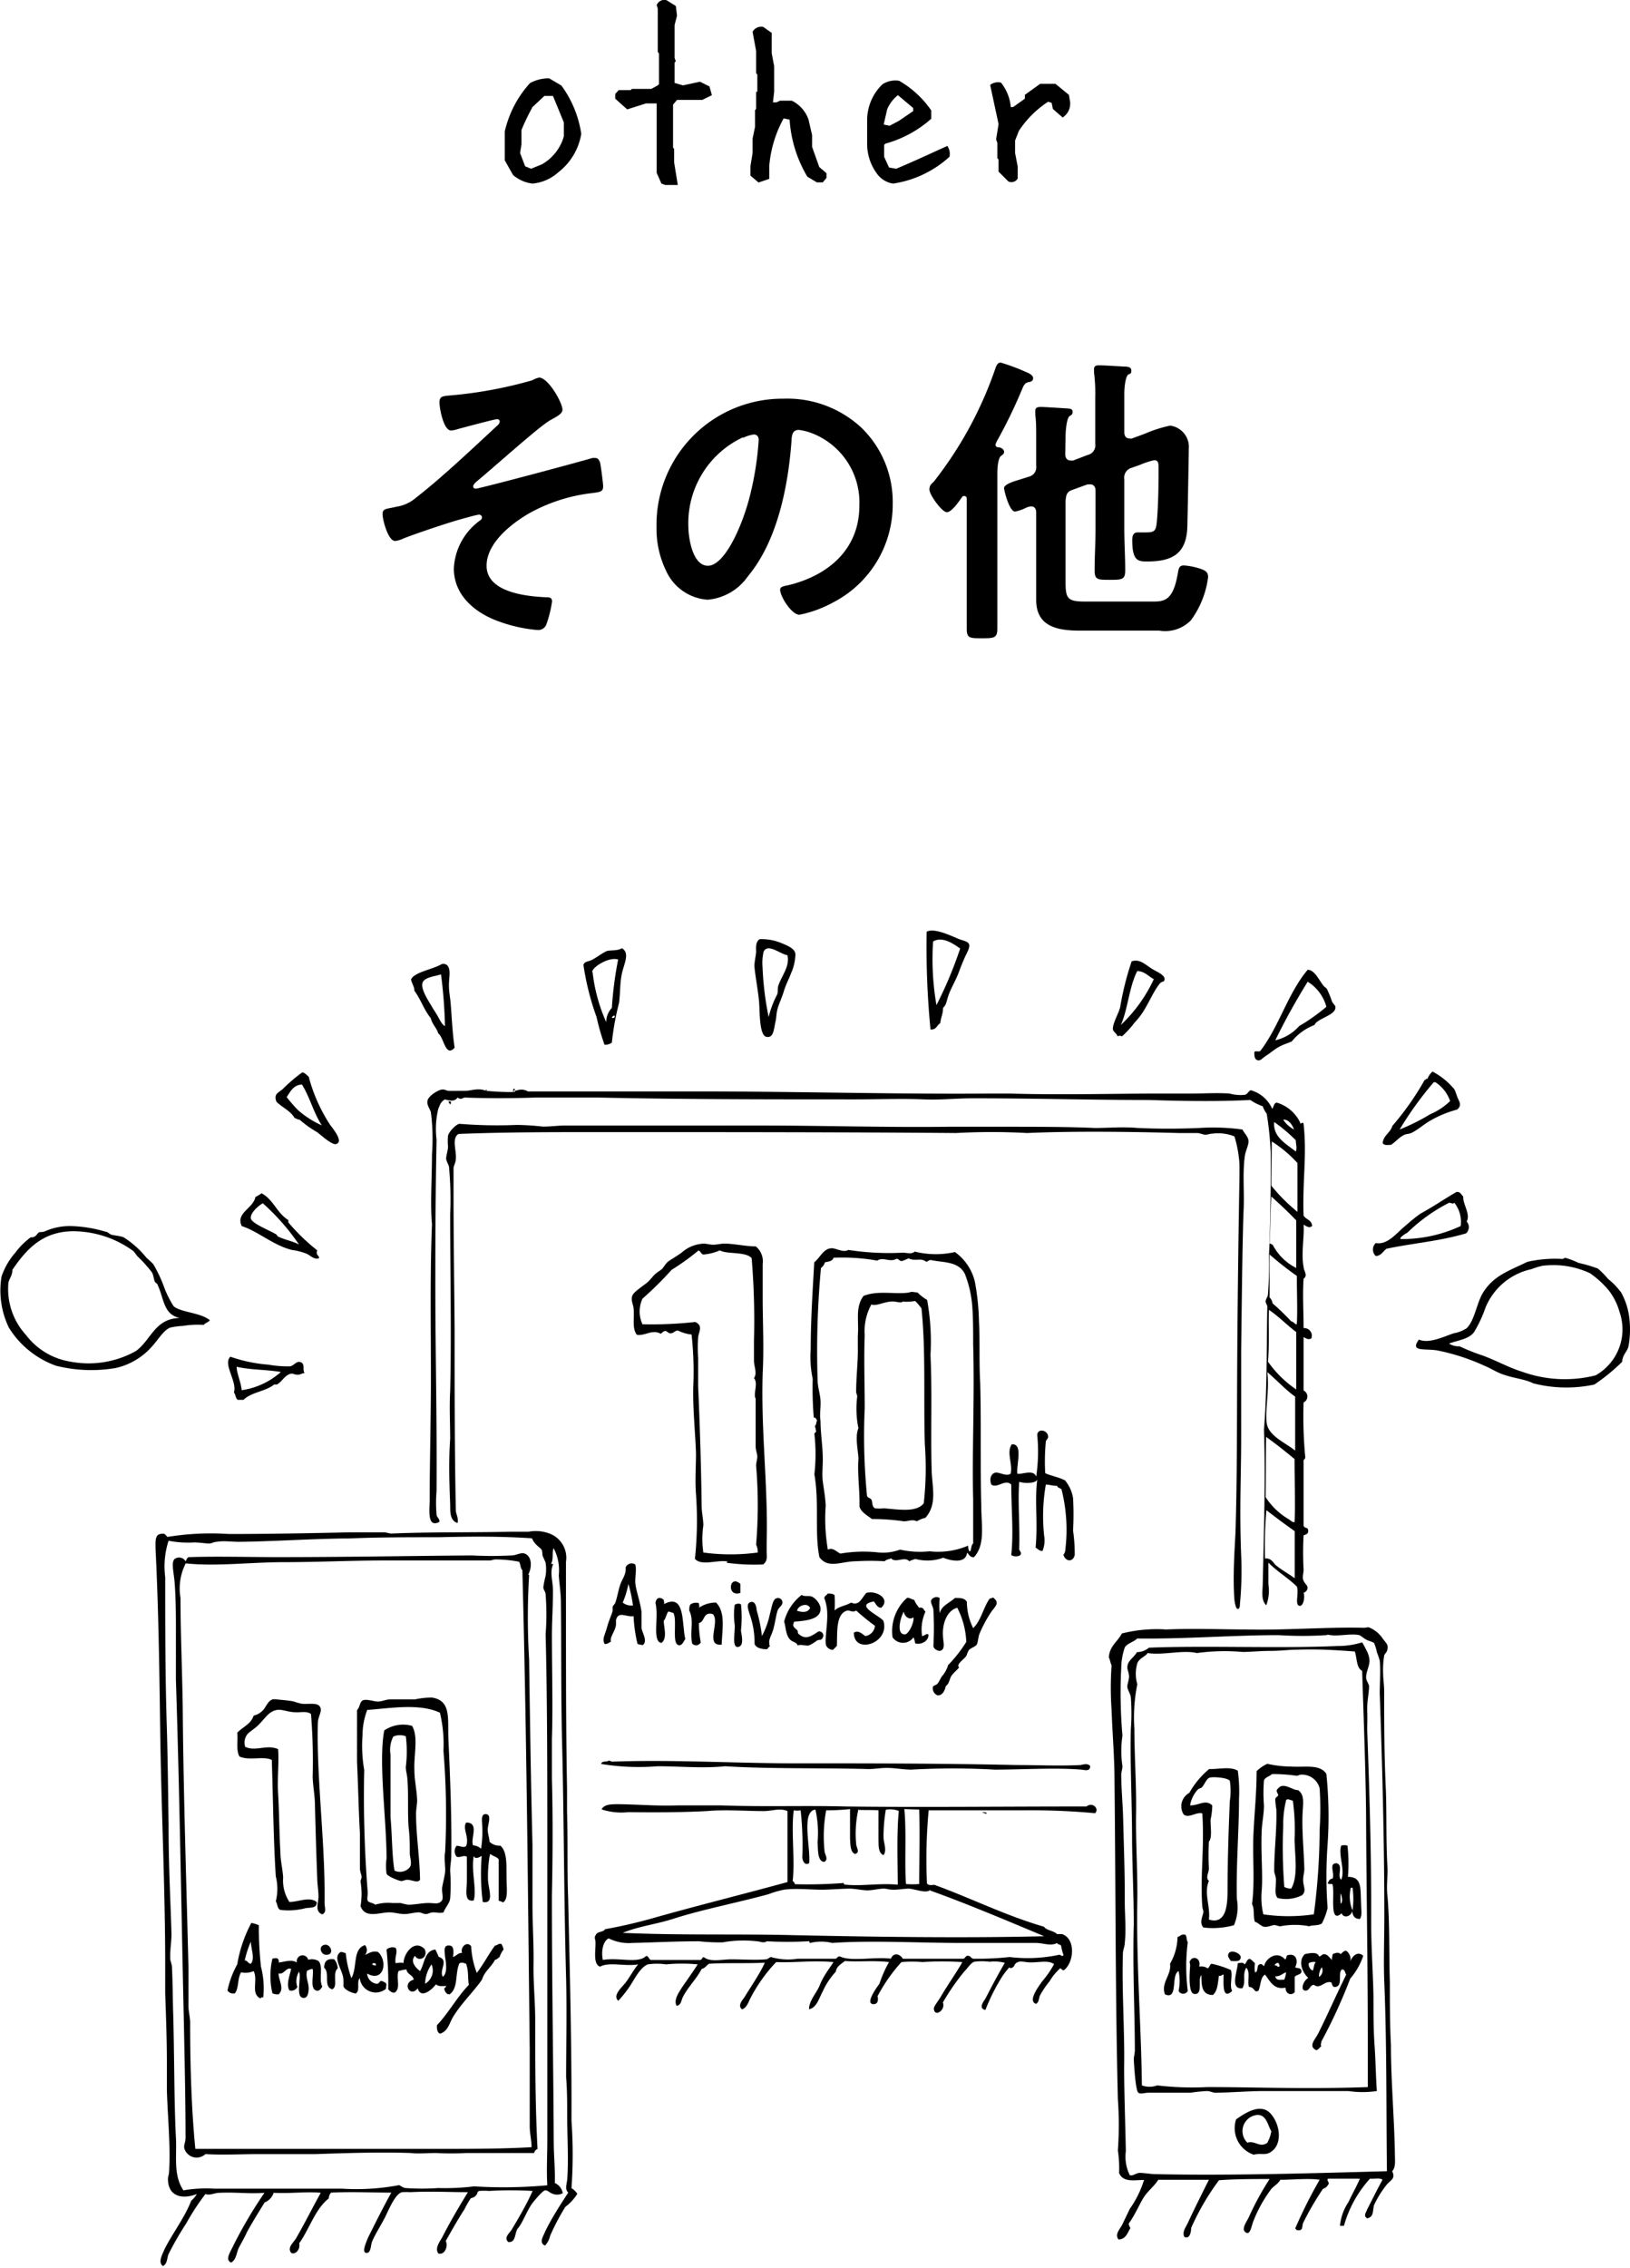 <svg xmlns="http://www.w3.org/2000/svg" viewBox="0 0 106.56 148.26"><defs><style>.cls-1{fill-rule:evenodd;}</style></defs><g id="レイヤー_2" data-name="レイヤー 2"><g id="text_object"><path d="M36.77,26.78c0,.28-.4.46-.82.7-.74.42-3.86,3.24-4.8,4-.08.08-.22.2-.22.32a.16.16,0,0,0,.18.14c.24,0,6.9-1.78,7.6-2a1,1,0,0,1,.24,0c.16,0,.24.18.28.3s.2,1.36.2,1.54c0,.38-.2.38-.8.46a11,11,0,0,0-4.12,1.36c-1.14.68-2.7,1.92-2.7,3.38,0,1.74,2.6,2,3.88,2.06.2,0,.4,0,.4.28a7.78,7.78,0,0,1-.36,1.46.57.57,0,0,1-.6.4,9.83,9.83,0,0,1-2.68-.62C31,40,29.67,38.88,29.67,37.16A4.1,4.1,0,0,1,31.41,34a.24.24,0,0,0,.1-.18.19.19,0,0,0-.2-.18c-.14,0-1.18.3-1.4.36-.82.24-2.74.88-3.54,1.2a1.68,1.68,0,0,1-.54.16c-.46,0-.82-1.38-.82-1.76s.26-.32.92-.48a2.53,2.53,0,0,0,1.28-.6c1.68-1.3,3.74-3.26,5.32-4.72a.37.37,0,0,0,.14-.24.16.16,0,0,0-.18-.16c-.16,0-2.24.56-2.54.64a1.9,1.9,0,0,1-.46.1c-.5,0-.76-1.46-.76-1.84s.2-.4.56-.44a28.19,28.19,0,0,0,5.5-1,1.46,1.46,0,0,1,.46-.18C35.85,24.7,36.77,26.32,36.77,26.78Z"/><path d="M56.36,28a6.76,6.76,0,0,1,2,4.92,7.19,7.19,0,0,1-3.9,6.46,7.78,7.78,0,0,1-2.18.8C51.78,40.22,51,39,51,38.54c0-.2.3-.24.5-.28,2.62-.62,4.68-2.34,4.68-5.2a4.85,4.85,0,0,0-3.2-4.78,3.49,3.49,0,0,0-.76-.18c-.46,0-.46.44-.48.78-.22,2.92-.92,6.48-2.84,8.78a3.58,3.58,0,0,1-2.64,1.54,3.22,3.22,0,0,1-2.72-1.9,6.27,6.27,0,0,1-.62-2.84,8.24,8.24,0,0,1,8.3-8.4A7.11,7.11,0,0,1,56.36,28Zm-7.78.58A6.19,6.19,0,0,0,45,34.38c0,.74.26,2.6,1.28,2.6s2.12-2.28,2.68-4.32a20.34,20.34,0,0,0,.64-3.9c0-.2-.1-.36-.32-.36A2.25,2.25,0,0,0,48.58,28.62Z"/><path d="M65.64,29.54c0,.14-.1.18-.22.28s-.22.52-.22,1.14v7.56c0,.86,0,1.7,0,2.56,0,.62-.2.64-1,.64s-1,0-1-.62c0-.86,0-1.72,0-2.58V32.6a.16.16,0,0,0-.16-.18.18.18,0,0,0-.14.06c-.18.26-.68,1-1,1S60.76,32.34,60.76,32s.2-.4.32-.56a25.16,25.16,0,0,0,4-7.38c.06-.16.14-.36.34-.36a12.68,12.68,0,0,1,1.66.62c.16.06.46.2.46.4s-.18.24-.3.26-.26.08-.38.36a32.87,32.87,0,0,1-1.68,3.48,1.22,1.22,0,0,0-.1.24c0,.12.08.18.2.18S65.64,29.34,65.64,29.54Zm4,.16c0,.2.1.4.34.4a.62.62,0,0,0,.18,0l.94-.36a.64.64,0,0,0,.5-.72V26a11,11,0,0,0-.08-1.66v-.2c0-.24.16-.26.34-.26.36,0,1.24.06,1.62.08.16,0,.48,0,.48.26s-.1.18-.22.28-.24.62-.24,1.26v2.5c0,.22.1.4.34.4a.39.39,0,0,0,.16,0l.82-.3a8.59,8.59,0,0,1,1.68-.54,1.41,1.41,0,0,1,1.22,1.3c0,.2-.08,4.76-.1,5.34-.06,1.74-1,2.24-2.6,2.24-.6,0-1,0-1-1.4,0-.26.06-.5.36-.5s.38,0,.56,0c.54,0,.62-.12.68-.62.1-1.06.12-2.34.12-3.4v-.2c0-.26,0-.5-.28-.5a4.9,4.9,0,0,0-.92.3l-.56.2a.66.66,0,0,0-.48.74v3.24c0,.9.06,1.82.06,2.72,0,.6-.2.62-1,.62s-1,0-1-.62c0-.9.06-1.82.06-2.72V32.06c0-.2-.1-.4-.34-.4l-.18,0-.94.34c-.42.14-.46.32-.5.74V38c0,1.1.1,1.32,1.26,1.32h4.46c.74,0,1.3-.08,1.6-1.74.08-.38.06-.62.42-.62a4.46,4.46,0,0,1,1.14.24c.28.1.44.22.44.52a6.08,6.08,0,0,1-1.12,2.82,2.35,2.35,0,0,1-2.08.68h-5.2c-1.44,0-2.84-.26-2.84-2,0-.58,0-1.16,0-1.72v-4c0-.2-.08-.4-.32-.4a.84.84,0,0,0-.32.08,3,3,0,0,1-.74.26c-.38,0-.72-1.38-.72-1.54s.3-.34.92-.52l.7-.22a.64.64,0,0,0,.48-.72V28.54c0-.52,0-1-.06-1.44,0-.08,0-.18,0-.24,0-.24.18-.26.38-.26s1.44.08,1.72.1.34.06.34.24-.1.18-.22.28-.24.68-.24,1.4Z"/><path d="M34.81,12a2.4,2.4,0,0,1-1.27-.56L33,10.48V8.59a7,7,0,0,1,1.65-3.16,2.57,2.57,0,0,1,1.25-.31l.8.47A7.11,7.11,0,0,1,38,8.75a4,4,0,0,1-1.5,2.51A2.9,2.9,0,0,1,34.81,12Zm.62-1.26a3.07,3.07,0,0,0,1.35-1.58l.08-.24V8l-.71-1.73h-.56L34.81,7a14.89,14.89,0,0,0-.72,1.5v.94L34,10l.33.87.39.16Z"/><path d="M43.48,12.09,43.24,12l-.31-.7V6.76h-.7L41,7.15l-.78-.7V6.14l.23-.25h.78l.08-.08h1.27L43,5.58l.08-.08v-2L43,3.39V.56L42.93.33A.56.56,0,0,1,43.55,0l.63.39.08.63-.16.62V3.78l.08.23-.08.08V5.42l.55.16,1.11-.24.62.31.16.57-.63.31H44.26L44,6.84V8.09L44,8.33,44,8.4v.78L44,9.65l.07.08v.88l.24,1.48Z"/><path d="M49.59,11.93l-.53-.45v-.62L49.2,10V9.06l.16-.77V7.2l.07-.08V6L49.51,6V4.87l-.08-.08V3.33L49.2,2.08a.64.64,0,0,1,.7-.32l.55.39V3.48l.16.85V6l-.08.69h.23L51,6.58h.76a2.16,2.16,0,0,1,1.1,1.25l.23,1v.77l.47,1.32.47.4v.31l-.24.29H53.4l-.62-.37a8.32,8.32,0,0,1-1.16-3.73l-.39-.08a7.75,7.75,0,0,0-.94,3.11v.84Z"/><path d="M58.39,12a1.59,1.59,0,0,1-1.09-.69,3.25,3.25,0,0,1-.61-1.95V7.76a3.26,3.26,0,0,1,1-2.25,1.55,1.55,0,0,1,1.09-.23,6.45,6.45,0,0,1,2.1,1.94v.54a7.46,7.46,0,0,1-3,1.63l-.08.08v.78l.32.7.47.08c1.13-.47,2.25-1,3.34-1.49a.89.89,0,0,1,.14.71A7,7,0,0,1,58.39,12Zm.39-4.11.92-.63V7.06l-1-.84a2.36,2.36,0,0,0-.7.92l-.23,1,.39.08Z"/><path d="M65.92,11.86l-.64-.64v-.8l-.08-.08v-1l-.08-.23.16-1-.55-2.56a.85.85,0,0,1,.71-.15A3,3,0,0,1,66.08,7h.15L67,6.45,67,6.2l1-.72H69l.88.72.08.48a1.08,1.08,0,0,1-.49,1l-.64-.56-.08-.4-.23-.07a6.64,6.64,0,0,0-1.91,1.9l-.25.64V10l.17.88v.79A.47.47,0,0,1,65.92,11.86Z"/><path class="cls-1" d="M61.65,65.88c0,.41-.13.56-.18,1-.22.12-.25.45-.64.41a56.08,56.08,0,0,1-.25-6.39c.5-.27,1.59.27,2.11.48.28.11.62.15.67.37s-.18.58-.3.86-.24.56-.33.81c-.22.63-.55,1.15-.71,1.6S61.89,65.65,61.65,65.88ZM61,61.54a17.64,17.64,0,0,0,.22,4.16A26.73,26.73,0,0,0,62.77,62C62.33,61.69,61.61,61.18,61,61.54Z"/><path class="cls-1" d="M49.66,61.39a3.37,3.37,0,0,1,1.34.22c.41.17,1,.38,1,.78a3.27,3.27,0,0,1-.3,1.26c-.12.34-.33.71-.45,1.12s-.29.75-.4,1.11-.08.58-.15.89c-.12.52-.12,1.1-.6,1s-.42-1.68-.48-2.34c-.08-.81-.28-1.84-.3-2.3,0-.28.11-.74.11-.93S49.37,61.56,49.66,61.39Zm.26.82a3.24,3.24,0,0,0-.07,1,20.16,20.16,0,0,0,.4,3.27A6.19,6.19,0,0,1,50.81,65c.07-.22,0-.46.11-.67.22-.61.72-1.18.56-1.89C51,62.36,50.19,61.63,49.92,62.21Z"/><path class="cls-1" d="M40,68.15a.76.76,0,0,1-.48.14A15.07,15.07,0,0,1,39,66.48a17.48,17.48,0,0,1-.86-3.42c.11-.23.27-.19.52-.3s.78-.51,1-.59.7,0,1-.19c.53.32.14,1,0,1.64s-.1,1.19-.19,1.93A17.76,17.76,0,0,0,40,68.15Zm-1.26-4.61a11,11,0,0,0,.89,3.27,1.37,1.37,0,0,1,.37-.93,24.18,24.18,0,0,1,.41-3.16C39.81,62.52,38.71,63.22,38.71,63.54Zm1.26,3c.1,0,.19,0,.19-.11S40,66.43,40,66.55Z"/><path class="cls-1" d="M73.35,67.74a.32.32,0,0,0-.3,0c0-.15-.28-.29-.3-.48,0-.39.37-1,.48-1.42a19,19,0,0,1,.75-3c.57-.2.93.27,1.44.55.3.17.72.36.71.6s-.15.12-.3.29c-.49.59-.83,1.57-1.37,2.23-.14.18-.28.31-.41.49A6.25,6.25,0,0,1,73.35,67.74Zm1-4.27c-.53,1-.63,2.58-1.08,3.53a9.73,9.73,0,0,0,2.16-3C75.05,63.81,74.85,63.48,74.31,63.47Z"/><path class="cls-1" d="M29.24,63.1c.27.3.09.85.11,1.37,0,.36.08.72.11,1.11.08.94.11,1.89.26,2.9-.6.68-.7-.68-1.07-.93-.11-.38-.39-.58-.49-1-.43-.52-.66-1.24-1.07-1.79,0-.28-.17-.47-.22-.74.23-.49,1.42-.65,2-1A.38.38,0,0,1,29.24,63.1Zm-.41.59c-.44.14-1.13.19-1.22.59s.4,1.14.63,1.53c.14.24.29.45.41.67s.26.51.44.59A30.91,30.91,0,0,0,28.83,63.69Z"/><path class="cls-1" d="M85.93,67a3.53,3.53,0,0,0-1.48,1.07c-.22.11-.55.19-.86.37s-.49.35-.81.56-.35.34-.56.3S82,69,82,68.81s.32,0,.41-.14c1.21-1.58,1.8-3.78,3.08-5.28.44,0,.73.65,1,1,.07.11.2.17.26.26a6.68,6.68,0,0,1,.33.82c.07.13.22.27.22.33C87.38,66.37,86.11,66.55,85.93,67Zm-.44-2.83A42.75,42.75,0,0,0,83.37,68a3,3,0,0,0,1.56-.93,12.66,12.66,0,0,0,1.78-1.26A2.76,2.76,0,0,0,85.49,64.17Z"/><path class="cls-1" d="M95.25,72.53a7,7,0,0,0-1.71.7c-.44.24-.83.61-1.26.82-.17.08-.37.06-.52.15-.31.16-.54.45-.82.63-.17,0-.44.07-.55-.11.06-.53.5-.66.63-1.12a18.34,18.34,0,0,0,2.11-3c.08,0,.07-.11.19-.08a1.18,1.18,0,0,1,.33-.48,4.77,4.77,0,0,1,1.42,1.15c.08.13.16.43.25.63S95.58,72.27,95.25,72.53Zm-1.41-1.79h-.11a22.52,22.52,0,0,0-2.23,3.09,13.43,13.43,0,0,0,2-1,4.21,4.21,0,0,0,1.3-.86A2.39,2.39,0,0,0,93.84,70.74Z"/><path class="cls-1" d="M19.59,73.19c-.14,0-.21-.09-.33-.11-.27-.48-.82-.69-1.19-1.07-.18-.49.09-.56.41-.82a10.3,10.3,0,0,1,1.26-1.08c.14-.06.37.23.44.26a10.68,10.68,0,0,0,1.38,3.12c.12.19,1,1.18.37,1.3-.3,0-1-.64-1.19-.78A7.25,7.25,0,0,1,19.59,73.19Zm-.85-1.48a10,10,0,0,0,.74.85,6.13,6.13,0,0,0,1.56,1c-.53-.8-.79-1.86-1.3-2.67C19.18,70.92,19,71.33,18.74,71.71Z"/><path class="cls-1" d="M29.32,72h.14c.05.09,0,.07,0,.19A.29.29,0,0,1,29.32,72Z"/><path class="cls-1" d="M81.22,73.83c.18.32.42.51.4.81s-.21.61-.25,1c-.15,1.21,0,2.36-.08,3.64-.08,2.49-.11,6-.15,9,0,2,0,3.67,0,5.75,0,2.42-.12,4.63,0,7.61a22.77,22.77,0,0,1-.08,3.2c0,.09,0,.32-.14.33s-.22-.52-.23-.71c-.09-1.42,0-2.82.08-4.3.11-3.75.09-6.87.11-10.66s.07-8,.15-12.58c0-.27,0-.56,0-.82a7.85,7.85,0,0,0-.33-1.82,2.88,2.88,0,0,0-1.45-.18c-.15,0-.3.07-.44.07s-.36-.1-.52-.11c-.39,0-.81,0-1.23,0-2.87-.08-6.78-.14-9.91,0a42.25,42.25,0,0,0-4.64,0C55.12,74,47,74,39.15,74c-3,0-6.2,0-9.17.12-.47.27-.13,1.07-.18,1.63,0,.21-.14.46-.15.59,0,.55,0,1.17,0,1.75,0,3.27.05,5.94.07,8.83,0,3.8,0,8,.08,11.81,0,.2.2.55.11.82-.54-.17-.47-.82-.48-1.23-.06-1.44-.1-2.87,0-4.27,0-1-.06-2.06,0-3.12.09-3.7,0-7.81,0-11.58a22.45,22.45,0,0,0-.07-3c0-.2-.17-.4-.19-.59s.11-.52.12-.82a3.33,3.33,0,0,1,0-.71c.07-.28.57-.79.77-.77a30.76,30.76,0,0,0,3.72.07,16.53,16.53,0,0,1,1.71.11c.51,0,1.05-.08,1.59-.07,1.79,0,3.57,0,5.35,0,2.45,0,4.77,0,7.27,0,4.15,0,8.18.13,12.29.08,1.29,0,2.65,0,3.83,0,1.76,0,4.07,0,5.75.08.93,0,1.81-.09,2.82,0,1.29.06,2.65.06,4,0A14.08,14.08,0,0,1,81.22,73.83Z"/><path class="cls-1" d="M20.74,81.73c-.13.32.16.33.11.52-.32.09-.51-.15-.78-.29a4.06,4.06,0,0,0-1-.26c-1.24-.32-2.17-1.2-3.27-1.56-.4-.87.74-1.13.9-1.9A3.18,3.18,0,0,0,17.1,78c.77.4,1,1.29,1.75,1.75,0,.08,0,.1,0,.15A13,13,0,0,0,20.74,81.73Zm-3.56-3.08c-.32.18-.85.67-.78,1s1.32.82,1.59,1c.07,0,.15.16.19.18.47.22,1,.31,1.37.52A14.64,14.64,0,0,0,17.18,78.65Z"/><path class="cls-1" d="M13.72,86.3c-.1.13-.3.17-.4.3a6.1,6.1,0,0,0-1.38.07,4.38,4.38,0,0,0-.82.11c-.44.17-.85.89-1.22,1.27a4.43,4.43,0,0,1-2.34,1.37,9.46,9.46,0,0,1-3.9-.15A6,6,0,0,1,.58,86.78,5.59,5.59,0,0,1,.1,83.44,4.63,4.63,0,0,1,1,81.88a4.92,4.92,0,0,1,1-1c.09,0,.23,0,.34-.11s.15-.19.22-.22.27,0,.41-.08a4,4,0,0,1,1.63-.33,8.63,8.63,0,0,1,2.3.37c.13,0,.24.14.37.19s.6.08.82.18a6.1,6.1,0,0,1,1.49,1.34,5.89,5.89,0,0,1,.44.41A9.17,9.17,0,0,1,10.68,84a6.57,6.57,0,0,0,.67,1.38C11.82,85.79,13.12,85.79,13.72,86.3ZM10.31,84c0-.09-.14-.13-.19-.23s-.09-.43-.18-.59a8,8,0,0,0-.89-1c-.14-.13-.23-.31-.34-.41a6.71,6.71,0,0,0-3.9-1.29c-2,0-3.06,1.14-4,2.52,0,.4-.2.55-.26.85A4.44,4.44,0,0,0,1.7,87.26,4.53,4.53,0,0,0,4.59,89,6.32,6.32,0,0,0,8.9,88.3c1-.75,1.23-2.12,2.86-2.15C10.68,85.93,10.73,84.9,10.31,84Z"/><path class="cls-1" d="M62.43,81.84a3.34,3.34,0,0,1,1.3,1.93A15.76,15.76,0,0,1,64,86.41c.07,1.21,0,2.61.08,4,.07,2.44,0,5.5.07,8,0,1.3.28,2.55-.48,3.38-.28,0-.31-.19-.45-.3-.07.72-1,.55-1.56.33a3,3,0,0,1-1.81.08,2.48,2.48,0,0,0-.41.15c-.3-.35-.88.15-1.19-.19-.13.07-.32.07-.41.19a15.5,15.5,0,0,0-1.86,0c-1,0-1.82.52-2.41-.26-.33-1.59,0-3.55-.33-5.42a11.65,11.65,0,0,0,0-2.64c0-.07.07-.09.11-.14a1.36,1.36,0,0,0-.08-.38c.11-.07.08-.27.15-.37-.1-.11-.06-.18-.22-.18a22.78,22.78,0,0,1-.07-2.53A6.92,6.92,0,0,1,53,88.19c0-2,.14-4,.23-5.68.41-.33.6-.91,1.15-.92.28,0,.78.31,1.07.11a17.41,17.41,0,0,0,3.57.18c.27,0,.57.12.78-.07A5.72,5.72,0,0,0,62.43,81.84Zm1.19,19c0-.63,0-1.83,0-2.82-.08-3.1.1-6.61,0-10.14,0-.9,0-1.86-.07-2.63a7.29,7.29,0,0,0-.48-2c-.44-.82-1.38-.71-2.23-.89-.13,0-.17.11-.3.11-.35-.28-.69,0-1.15-.22a2.53,2.53,0,0,1-.44.18c-.14,0-.19-.14-.34-.15-.45.26-.87-.15-1.26.12a13.14,13.14,0,0,0-2.86-.19c-.06.23-.32.25-.56.3a.7.7,0,0,1-.26.37,58.8,58.8,0,0,0-.22,7.31c0,.46.16.89.19,1.34s-.07.89,0,1.34c0,.82.15,1.67.15,2.52,0,.49-.06,1,0,1.45s.16,1,.19,1.56a12,12,0,0,0,.14,2.89c.35-.16.55.14.82.26a8.89,8.89,0,0,1,2.53-.07,3.21,3.21,0,0,0,1.37-.19,6,6,0,0,0,1.93.11,5,5,0,0,0,2.52-.37.78.78,0,0,0,.08.37C63.52,101.44,63.45,101,63.62,100.89Z"/><path class="cls-1" d="M92.76,87.56c.65.29,1.62-.19,2.27-.41a2.22,2.22,0,0,0,.85-.33c.52-.49.66-1.67,1.08-2.34.7-1.11,1.68-1.41,2.89-2a8.11,8.11,0,0,1,2.27-.19c.1,0,.16-.08.22-.07a5.18,5.18,0,0,1,.86.33,8.89,8.89,0,0,1,1.26.37,5.24,5.24,0,0,1,.66.67,4.79,4.79,0,0,1,.86.89,4.54,4.54,0,0,1,.56,1.93,6.17,6.17,0,0,1-.08,1.6c-.09.36-.4.55-.41,1a12.57,12.57,0,0,1-1.82,1.49,8.76,8.76,0,0,1-4-.08c-.51-.27-1.28-.33-2-.59-.4-.14-.77-.39-1.19-.56a13.76,13.76,0,0,0-3.08-1C93.13,88.13,92.15,88.39,92.76,87.56Zm2.68.45a13.42,13.42,0,0,0,1.48.59c1,.37,1.7.79,2.64,1.08a8.23,8.23,0,0,0,4.75.22,3.45,3.45,0,0,0,1.56-4.16,4.08,4.08,0,0,0-.71-1.41,6.23,6.23,0,0,0-1.22-1.11,5.7,5.7,0,0,0-3.12-.48,5,5,0,0,0-.71.22,4.2,4.2,0,0,0-3,2.52,8.31,8.31,0,0,1-.75,1.6c-.34.46-1.07.53-1.63.74A1.15,1.15,0,0,0,95.44,88Z"/><path class="cls-1" d="M59.46,84.48c.1-.08.36,0,.52,0a3,3,0,0,0,.63.49,15.25,15.25,0,0,1,.22,3.6c.12,2.63,0,5.09.08,7.64.05,1.08.35,2.14-.41,3a1.88,1.88,0,0,0-.56.23c-.29-.15-.56,0-.85,0A14.25,14.25,0,0,0,57,99.29c-.25-.2-.72-.45-.81-.81,0-.11,0-.22,0-.34,0-.8-.14-1.93-.07-2.78,0-.45-.25-1.44,0-2a6.33,6.33,0,0,1-.08-2.08c0-.1-.07-.2-.07-.3,0-1,.13-2,.11-2.93,0-.26,0-.47,0-.74.08-1-.18-1.86.37-2.6C57.39,84.32,58.57,84.63,59.46,84.48Zm-.44.59c-.1.13-.41,0-.67,0-.53,0-1.1.34-1.38.19a3.59,3.59,0,0,0-.44,2c-.06,1.56,0,3.15,0,4.79a40,40,0,0,0,.15,5.72c.07.18.2.11.29.26s0,.42.23.56a2.72,2.72,0,0,0,.59,0c1,.08,2.13.28,2.6-.33a20.69,20.69,0,0,0,.07-3.86c-.09-3,.07-6.13-.22-8.88a3.72,3.72,0,0,0-.41-.48C59.52,85.08,59.3,85.11,59,85.07Z"/><path class="cls-1" d="M19.92,89.75c-.19,0-.27.12-.48.11s-.27-.09-.41-.07c-.4.07-.6.54-.93.71h-.18c-.57.46-1.49.49-2,1h-.37c-.16-.09-.14-.36-.26-.48.24-.7-.74-1.86-.23-2.34a9.69,9.69,0,0,0,2.49.52,7.15,7.15,0,0,0,1.37.11c.27,0,.4-.32.67-.29C20,89.1,19.74,89.56,19.92,89.75ZM15.8,90.87a4.9,4.9,0,0,0,2.56-1.19c-1-.17-1.87-.12-2.89-.34C15.48,89.8,15.75,90.32,15.8,90.87Z"/><path class="cls-1" d="M68.33,96.29c.3.16.93.27,1.3.48a2.41,2.41,0,0,1,.52,1.15,18.72,18.72,0,0,1,0,2.12,10.79,10.79,0,0,1,.11,1.59c-.1.5-.6.46-.74,0a.57.57,0,0,0,.11-.22,10.76,10.76,0,0,0-.22-4c0-.15-.27-.12-.3-.29-.34,0-.49-.08-.74-.08a12,12,0,0,0-.11,3.34,1.79,1.79,0,0,1-.11,1c-.23,0-.3-.15-.45-.22.16-1.56-.07-3.09.11-4.45-.1.25-.77.27-1.18.15-.1,1.36.05,2.74,0,4.38,0,.14.13.17.11.33s-.42.23-.63.07c.16-1.49,0-3,0-4.6-.39-.4-.92.28-1.3,0-.16-.39,0-.73.26-.78s.71.27,1,.07c.15-.65-.29-1.38.07-1.92.78-.08.28,1.4.37,1.92.31.06,1.06-.31,1.23.19a11.1,11.1,0,0,0,.07-2.71c0-.47.71-.35.71.11,0,.11-.12.19-.15.3A14,14,0,0,0,68.33,96.29Z"/><path class="cls-1" d="M37.74,143.4a3.15,3.15,0,0,1-.78.85,14.84,14.84,0,0,0-1,1.9,1.33,1.33,0,0,1-.33.63c-.44-.18-.08-.66,0-.9.42-.87,1-1.77,1.52-2.56-.24-.23-.1-.54-.07-.85.1-1.25,0-2.87,0-4.05,0-.91,0-1.79-.07-2.63,0-2,.05-4.35,0-6.43-.14-5-.14-10.4-.26-15.29-.08-3-.05-6.38-.08-9.32,0-.6-.1-1.19-.14-1.78a3.12,3.12,0,0,0-.34-1.78c-.11.31,0,.71-.15,1,0,.17.06-.09.11.08-.22.53,0,1.1,0,1.7,0,.93-.06,1.86-.07,2.79,0,2.43.07,4.83,0,6.9,0,.88,0,1.76,0,2.6.07,2.66.05,5.15,0,7.65,0,5.82.09,10.35.12,16,0,1,.1,1.87.07,2.78a.89.89,0,0,1,.52.67.8.8,0,0,1-.74,0c-.13-.05-.25-.2-.41-.19s-.67.63-.82.82c-.38.5-.64,1.31-1,1.71-.19.38-.11.89-.59.85-.32-.29.08-.58.22-.81.47-.78,1-1.7,1.37-2.53a24.79,24.79,0,0,0-2.86,0,3.39,3.39,0,0,0-.63,0c-.16.06-.07.13-.22.3s-.29.14-.34.19a5.44,5.44,0,0,0-.4.7c-.42.64-.85,1.41-1.23,2.08.18.36-.08.94-.48.82-.26-.35.1-.78.26-1.08.51-1,1.1-2,1.67-2.93-1.34,0-2.3-.07-3.79,0a4.46,4.46,0,0,0-.52,0c-.42.11-.8,1-1.07,1.56s-.72,1.23-.9,1.71c-.08.24-.06.73-.37.7s0-.69.12-1c.5-1,1-2,1.52-2.94-1.28,0-2.54-.07-3.94,0a.63.63,0,0,0-.15.38c-.9.71-1.26,2-1.93,2.93.09.42-.27.77-.52.63-.3-.36.18-.69.34-1,.54-.93,1.07-2,1.59-2.93-.9-.09-2.05.06-3.08,0a1,1,0,0,1-.59.63c-.39.64-.79,1.27-1.15,1.93-.15.34-.35.68-.52,1s-.17.82-.52,1c-.28-.12-.2-.38-.11-.59s.22-.43.29-.59a29.08,29.08,0,0,1,2-3.38c-1,.08-1.83-.05-2.93,0-.35,0-.64.2-.93.08a15.65,15.65,0,0,0-1.26,1.93,19.65,19.65,0,0,0-1.15,2c-.12.27-.06.62-.37.78-.36-.25,0-.82.11-1.11.53-1.05,1.31-2.05,1.74-3.16a1.73,1.73,0,0,0,.37-.44c-.89.35-1.89.22-1.89-1,0-.14.06-.23.07-.41.11-1.66-.08-3.49-.14-5.35,0-.53,0-1.19,0-1.89,0-1.32-.06-3.1-.11-4.46,0-.55,0-1.18,0-1.89,0-5.12-.27-10.42-.33-15.55-.05-3.65-.11-7.84-.3-11.59,0-.45-.06-.92.3-1s.33.07.48.19a17.57,17.57,0,0,1,4-.19c2.55,0,5.27-.05,7.91-.11l2.23,0c.18,0,.34.08.52.08,2.42-.11,5.45-.06,7.79-.12l1.15,0a2.55,2.55,0,0,1,1.45.15,1.69,1.69,0,0,1,1,1.82c0,.94,0,2,0,2.93,0,4.4,0,8,.07,11.91,0,.51,0,1,0,1.53.06,1.83,0,3.67.07,5.53.11,4.82.24,9.72.22,14.63a30.9,30.9,0,0,1,0,4.41A1.1,1.1,0,0,1,37.74,143.4Zm-9.09-42.92c-2.07,0-4,0-5.79.08-2.14,0-5,.2-7.24.22-.5,0-1-.08-1.45,0-.17,0-.32.1-.48.11s-.64-.07-1-.07a6.65,6.65,0,0,1-1.67-.11,5.46,5.46,0,0,0-.22,2.37c0,3.07,0,6.58.11,9.95.06,2.12.08,4.24.11,6.28,0,2.77.12,4.68.19,7.12,0,.51-.1,1-.08,1.6,0,.14.1.35.11.52.05,1,.05,2,.08,3,.08,2.7.06,5.89.18,8.17.07,1.2-.19,2.44.49,3.45a8.85,8.85,0,0,1,2-.11c2.84,0,5.68,0,8.35,0a15,15,0,0,0,3.75-.23c.15.06.23.16.41.19a15.68,15.68,0,0,0,2.15,0,15.22,15.22,0,0,0,2.34-.11,31.38,31.38,0,0,0,4.79-.07c-.06-1,0-1.92,0-2.94,0-.63,0-1.32,0-2,0-5.41,0-11.22,0-16,0-.42,0-.82,0-1.19,0-4.62,0-9.57-.11-13.88a17.15,17.15,0,0,0,0-2.6c0-.2-.14-.28-.15-.48a6.2,6.2,0,0,1,.15-.75,3,3,0,0,0,0-.85,4.32,4.32,0,0,0-.18-.41c-.06-.16,0-.35-.11-.48s-.46-.33-.6-.71C32.67,100.41,30.73,100.43,28.65,100.48Z"/><path class="cls-1" d="M41.53,102.26c.09.37,0,.66,0,1.12s.33,1.31.41,2c0,.36,0,.71,0,1s.44.88.08,1.15a2.9,2.9,0,0,1-.34-.07,9.17,9.17,0,0,1-.26-1.82c-.48.08-1-.37-1.15.26,0,.08,0,.17,0,.26,0,.4-.43.84-.33,1.15-.14.05-.21.16-.41.15-.18-.32,0-.54.15-1.08s.28-.76.37-1.08c0-.09,0-.19,0-.26s.15-.19.18-.29c.14-.41.2-.86.34-1.23s.37-.61.33-1.07A.43.43,0,0,1,41.53,102.26Zm-.82,2.49a.9.9,0,0,0,.67.19,9.4,9.4,0,0,0-.3-1.41A5.61,5.61,0,0,1,40.71,104.75Z"/><path class="cls-1" d="M48.4,103.53c0,.25,0,.37,0,.59C47.49,104.43,47.66,102.87,48.4,103.53Z"/><path class="cls-1" d="M57.61,105.09c-.28,0-.34-.27-.49-.41-1.29.24.33.89.63,1.26.46,1.47-1.93,2.24-1.93.78.3-.19.55.09.75.22a.74.74,0,0,0,.63-.67,14.46,14.46,0,0,1-1.23-1c-.2.15-.36,0-.56,0-.8.18-.66,1.51-.7,2.31a3.19,3.19,0,0,1-.26.26.5.5,0,0,1-.45-.3c-.09-.37.11-1.4.08-2.08a3,3,0,0,0-.19-1c0-.14.16-.19.23-.3.13,0,.33,0,.44.11a7.82,7.82,0,0,1,0,1c.26-.27.75-.31,1.08-.52.55.26.71-.35,1-.63C57.27,103.94,58.25,104.49,57.61,105.09Z"/><path class="cls-1" d="M51.92,106c-.16.32,0,.36.23.59,0,.06,0,.19.07.22.47.42.85.11,1.3-.18.31,0,.42.34.15.55,0,0-.21,0-.3.08s-.4.27-.52.3-.56-.1-.7,0c-.07-.23-.33-.22-.49-.38-.31-.31-.28-.86-.4-1.18a3.23,3.23,0,0,1,1.15-1.75c.21.15.52,0,.74.15a1.15,1.15,0,0,1,.48.63C53.78,105.88,52.61,105.94,51.92,106Zm.19-.71c.38.11.69.12.85-.18C52.81,104.74,52.19,104.92,52.11,105.27Z"/><path class="cls-1" d="M61.43,104.45a5.24,5.24,0,0,0,0,1c.13-.51.63-.66,1-1,.38,0,.63,0,.78.26a3.84,3.84,0,0,0,.41,1.71c.52-.49.66-1.34,1.08-1.93.12,0,.23-.13.3,0,.37.32,0,.57-.19.86a8.46,8.46,0,0,0-.78,1.45c-.08.19-.09.56-.18.7s-.37.21-.49.34-.12.3-.22.44-.35.31-.45.48,0,.17,0,.23-.36.35-.49.55-.14.52-.37.67c-.06.3-.24.65-.55.6a.49.49,0,0,1-.3-.49c0-.17.19-.14.3-.26s.18-.31.29-.48a1.87,1.87,0,0,0,.41-.74,8.77,8.77,0,0,0,1.19-1.52,5.33,5.33,0,0,0-.59-2.23c-.68.18-1,1.06-.93,1.89,0,.3.2.87-.22.93-.13,0-.41-.13-.41-.33a20.6,20.6,0,0,0,0-2.34c0-.19-.2-.46-.15-.63A.4.4,0,0,1,61.43,104.45Z"/><path class="cls-1" d="M60.28,106.94c.14,0,.28-.19.41-.11.06.38-.42.71-.86.59a1.56,1.56,0,0,0-.11-.4.83.83,0,0,1-1.37,0,2.91,2.91,0,0,1,.93-2.56c.12-.08.33.1.48.11a2,2,0,0,0,.33.52c.29-.06.29.15.41.26A2.81,2.81,0,0,0,60.28,106.94Zm-1.12-.11c.23,0,.61-.76.56-1.11-.33.22-.63-.15-.63-.38C58.86,105.71,58.57,106.85,59.16,106.83Z"/><path class="cls-1" d="M43.39,104.57c0,.08.07.22,0,.29,1.44-.78,1.17,1.31,1.41,2.27-.11.16-.2.43-.41.41-.51-.06-.09-1.6-.37-2.12-.14,0-.18-.07-.3-.08s-.17.45-.33.6c0,.39.26,1.16-.15,1.45-.58-.08-.23-1.48-.34-2.3,0-.23-.1-.28,0-.49S43.21,104.41,43.39,104.57Z"/><path class="cls-1" d="M50.14,107.8c-.33,0-.7-.07-.81-.34a5.65,5.65,0,0,0-.34-2c-.07-.25-.23-.65.08-.74s.38.32.4.55a9.68,9.68,0,0,1,.34,1.67,5.28,5.28,0,0,0,.52-1.44c.11-.38.17-.87.37-1a.29.29,0,0,1,.45.26c0,.17-.21.29-.3.48s-.17.81-.3,1.27-.36.66-.22,1.11C50.24,107.64,50.22,107.75,50.14,107.8Z"/><path class="cls-1" d="M45.69,104.79c0,.14.06.16,0,.3a2,2,0,0,1,1.12-.34c.64.64.4,1.76.37,2.75-1.13.12-.07-1.54-.59-2-.65-.16-.49.5-.9.59a7,7,0,0,0,.12,1.26.34.34,0,0,1-.56.08c-.17-.81.14-1.47-.19-2.16,0-.12,0-.3.08-.4A.64.64,0,0,1,45.69,104.79Z"/><path class="cls-1" d="M48.44,104.86a8.09,8.09,0,0,1,0,1.71c0,.19.26,1-.18,1.08s-.19-1-.23-1.45a4.67,4.67,0,0,1,0-1.3A.42.42,0,0,1,48.44,104.86Z"/><path class="cls-1" d="M89.38,145c-.28-.16-.06-.39,0-.59.32-.62.69-1.37,1-1.93-.16-.14-.54-.05-.82-.07a7.57,7.57,0,0,0-1.7,3.08H87.6a3.33,3.33,0,0,1,.56-1.56c.24-.52.52-1,.74-1.52-.83,0-1.37,0-2.08,0-.13.11.15.26,0,.4a.51.51,0,0,1-.33.26,19.18,19.18,0,0,0-1.3,2.23c-.08.21,0,.47-.26.48s-.19-.12-.26-.11a30.66,30.66,0,0,1,1.6-3.19c-.7-.11-1.76,0-2.57,0-.12.25-.41.39-.59.6a8.93,8.93,0,0,0-1.19,2.15c-.11.28-.2,1-.55.63-.2-.21.16-.7.25-.89A18.56,18.56,0,0,1,83,142.43c-1,0-2.3,0-3.31.08a16.16,16.16,0,0,0-1.82,3.12c0,.22-.07.75-.44.59-.18-.35.13-.68.26-1,.42-.9.89-1.84,1.34-2.74-1.16,0-2.17,0-3.31,0-.25.41-.66.71-.93,1.12s-.59,1.19-1,1.74c0,.09.06.21.11.3-.2.31-.29.73-.78.74-.27-.35.12-.69.26-1l.48-1a6.64,6.64,0,0,0,.93-1.89c-.6,0-1.36.19-1.63-.45a7.83,7.83,0,0,0-.08-1.48,23.24,23.24,0,0,0,0-3.34c-.17-6.85-.14-13.62-.22-20.79,0-1.57-.14-3.15-.19-4.64a20.59,20.59,0,0,1,0-2.94c-.08-.15-.1-.36-.18-.52.05-.75.56-1,.85-1.56a9.39,9.39,0,0,1,2.9-.26c1.81-.08,3.71,0,5.27,0,2.5.06,5.22-.17,7.65-.11.17,0,.26-.07.4,0a2,2,0,0,1,.86.74c.21.27.33.36.29.63s-.17.28-.22.44a5.86,5.86,0,0,0-.07,1.12c0,.4.07.82.07,1.22,0,2.14,0,4.16.11,6.46.06,1.61,0,3.36.11,5.16,0,.6-.08,1.22,0,1.82.15,1.82.09,3.69.15,5.54,0,1.35,0,2.78.07,4.12,0,2.36.23,4.94.26,7.16,0,.39.07.86-.18,1.11.24.47-.08.57-.34.86a6.73,6.73,0,0,0-.85,1.37C89.73,144.58,89.8,144.91,89.38,145Zm1.12-15.36c-.06-1.44,0-2.89,0-4.42,0-4.9-.14-10-.3-14.52,0-.72.06-1.48,0-2.15a5.32,5.32,0,0,0-.19-.56,2.63,2.63,0,0,0-.18-.59c-.09-.09-.34-.13-.52-.23s-.36-.27-.45-.29c-.52-.12-1.36.08-1.86,0-.14,0-.14-.06-.29,0a24.86,24.86,0,0,1-3.12,0c-3,0-6.12.26-9.25.22-.21.23-.64.3-.81.59a4.32,4.32,0,0,0-.23,1.34,31.94,31.94,0,0,0,.08,4.42,6.64,6.64,0,0,0,0,2c0,.17-.07.35-.08.52,0,.89.09,1.81.12,2.75.05,1.92.12,3.79.11,5.49,0,1,.1,1.9,0,2.79,0,.22-.11.44-.12.66-.08,2.42.12,5.07.08,7.43,0,1.8.08,3.76.11,5.53a2.7,2.7,0,0,0,.26,1.56c.23.06.4-.14.63-.15s.69.07,1,.08c4.92.11,10.33-.06,15.18-.19C90.62,138.26,90.67,133.91,90.5,129.63Z"/><path class="cls-1" d="M89.05,107.35c.09.15.2.35.3.56a1.59,1.59,0,0,1,.18.63c0,.38-.23.74-.22,1.11,0,.22.16.36.19.56,0,.48-.14,1-.12,1.59s0,.88,0,1.3c.13,3.48.25,7.39.26,11,0,.53,0,1.07,0,1.6,0,1.64.13,3.43.15,4.86,0,1.11,0,2.14.07,3.12s.08,2,.15,3a6.44,6.44,0,0,1-1.86,0c-.85,0-1.6,0-2.75,0-.91,0-1.85,0-2.78,0s-2.2.1-3.16.11c-.17,0-.34-.1-.52-.11a9.66,9.66,0,0,0-1.11.11c-1,0-2,0-2.75,0-.26,0-.5.11-.66,0s-.26-1.4-.3-2.19c0-.16.07-.37.07-.59,0-2.36-.15-5.35-.07-8.25,0-1.75-.09-3.56-.11-5.34,0-2.63-.14-5.19-.08-7.43a13.56,13.56,0,0,0,0-2c0-.22-.21-.53-.23-.7s.11-.47.11-.71-.12-.45-.11-.59c0-.44.39-.6.63-1a1.2,1.2,0,0,0,.78-.29c3.8-.15,8.45.06,12.33-.11A5.29,5.29,0,0,0,89.05,107.35Zm-4.23.48c-.56,0-1.14.08-1.75.08s-1.22.06-1.82.07a13.45,13.45,0,0,0-3,.07c-.93-.22-2.21.16-3.23,0-.11.22-.53.32-.67.67a2.47,2.47,0,0,0,0,1.37,11.09,11.09,0,0,0-.19,2.93c0,1.8.14,3.66.11,5.53s.11,3.83.08,5.76c-.07,4.06.26,8.18.3,12a1.44,1.44,0,0,0,1,0,19.5,19.5,0,0,0,3.27.11c3.32,0,6.39.15,10.5,0,0-.72,0-1.4,0-2.15,0-.21,0-.43,0-.63,0-4.77-.08-9.53-.11-14.22,0-2.92-.16-7-.26-10.21-.39-.19-.33-.84-.48-1.26C87,107.83,86,107.79,84.82,107.83Z"/><path class="cls-1" d="M29,125c-.23.07-.45,0-.67,0s-.32.11-.49.11-.29-.1-.44-.11c-.31,0-.6.1-.93.11s-.68-.11-1-.11c-.69,0-1.59.43-1.9-.41a4.78,4.78,0,0,0,0-1.6c0-.11.08-.22.07-.33s-.11-.34-.11-.52c0-.36,0-.73,0-1.15s0-.77,0-1.15c-.09-1.62-.11-3-.19-4.68,0-1,0-2.29,0-3.38.2-.2.16-.51.37-.63s.73.07,1,.07.5-.13.78-.14c.53,0,1.13,0,1.64,0a5,5,0,0,1,1.11-.12c1.32.2,1,1.48,1.08,2.82.11,2.48.22,5.12.18,7.54,0,.33-.08.67-.07,1a11.63,11.63,0,0,1,0,1.75C29.41,124.4,29.09,124.7,29,125Zm-5-13.21a4.65,4.65,0,0,0-.3,1.63,9.17,9.17,0,0,0,.11,2.27,79.44,79.44,0,0,0,.23,8c0,.27-.06.42,0,.55s.38.14.49.26a2.86,2.86,0,0,1,1.11-.11c.19,0,.4,0,.56,0a3.38,3.38,0,0,0,.48.11c.44,0,.9-.11,1.34-.11s.66.12.89-.19c.08-.29-.05-.55,0-.85s.16-.7.19-1-.08-.86,0-1.3a50.55,50.55,0,0,0-.11-6.61,8.89,8.89,0,0,0-.23-2.49C27.41,111.32,25.52,111.66,24,111.77Z"/><path class="cls-1" d="M21.07,125.13c-.5-.17-.26-.76-.25-1.11s-.07-.82-.08-1.19c-.06-1.57-.11-3.22-.15-4.82,0-.62-.13-1.23-.15-1.86a38.12,38.12,0,0,0-.11-4.12c-.3-.2-.64-.09-1-.11-.71,0-1.09-.4-1.71.07-.21.17-.43.46-.7.74s-.64.47-.78.67a.9.9,0,0,0-.11.78c.69.33,1.4-.18,2.15.15.07.81-.06,1.89,0,2.89.08,1.33.07,2.46.15,3.83,0,.56.15,1.12.18,1.67a2.56,2.56,0,0,0,.41,1.6c.6,0,1.31-.37,1.78,0,.05.44-.44.35-.74.41a4.42,4.42,0,0,1-1.63.11c-.21-.08-.18-.39-.3-.56a3.33,3.33,0,0,0,0-1.63c-.15-2.32-.17-4.67-.26-7.61-.54-.28-1.48.07-2.12-.23-.23-.43-.08-1.06-.14-1.55.35-.38.9-.56,1.07-1.12a1.19,1.19,0,0,0,.56-.3c.27-.23.39-.82.85-.77s.8.07,1.19.14a5.08,5.08,0,0,0,.52.15c.51.06,1.15-.13,1.26.3.07.25-.17.58-.18.93-.1,3.25.43,7.54.44,11,0,.26,0,.54,0,.82S21.37,125,21.07,125.13Z"/><path class="cls-1" d="M26.94,112.81c.42.72.11,1.88.15,2.86,0,.69.16,1.35.18,2,0,.31-.08.62-.07.93,0,1.38.24,2.82.26,4.27-.15.24-.53,0-.85,0-.14,0-.28.1-.41.08s-.86-.29-.93-.48a3.7,3.7,0,0,1,0-1c0-2.54-.54-6.33-.15-8.36A2.18,2.18,0,0,1,26.94,112.81Zm-1.23.7a1.91,1.91,0,0,0-.18,1.19c0,.75,0,1.54,0,2.41,0,.56,0,1.14,0,1.67.11,1.22.09,2.49.26,3.49a.83.83,0,0,0,1-.22c.14-.2.05-.48,0-.85,0-.69,0-1.13-.08-1.78-.07-1,0-2.16-.07-3,0-.35-.12-.67-.11-.93a8.06,8.06,0,0,0,0-2A1.08,1.08,0,0,0,25.71,113.51Z"/><path class="cls-1" d="M71.27,115.44c0,.39-.4.24-.6.23-1.64-.14-3.81,0-5.64,0a49.13,49.13,0,0,0-5.46,0c-.49,0-1-.1-1.52-.11s-.93.09-1.37.07c-3.06-.08-6.37,0-9.28-.18-1.48.15-2.92,0-4.42,0a15.22,15.22,0,0,1-3.68-.15c.06-.24.38-.1.49-.22a.81.81,0,0,1,.22.07c3.83-.14,7.74.09,11.69.11,5.16,0,9.8,0,14.74.11,1.43,0,2.78.07,4.2,0C70.83,115.33,71.12,115.24,71.27,115.44Z"/><path class="cls-1" d="M85.6,125.91a5,5,0,0,0-1.9,0c-.13,0-.28-.08-.4-.08s-.45.16-.67.11-.38-.27-.6-.33c-.12-.46,0-.8-.18-1.15.21-1.63,0-3.16.11-4.9.06-1.19.19-2.44.19-3.79a2.49,2.49,0,0,1,.7-.48,7.28,7.28,0,0,0,1.56.18c.87.06,1.88-.18,2.3.48a27,27,0,0,1,.08,4.61,28.94,28.94,0,0,0,0,4.16,4.33,4.33,0,0,1-.37,1C86.17,125.9,85.78,125.81,85.6,125.91Zm.67-6.31a20.72,20.72,0,0,0,0-2.71,1.19,1.19,0,0,0-1.22-.89c-.11,0-.2.08-.3.07a10.94,10.94,0,0,0-1.6-.11c-.12.14-.43.2-.52.41a10.35,10.35,0,0,0,0,1.64c0,.56-.13,1.16-.15,1.7-.06,1.43.09,2.81,0,3.9a4.76,4.76,0,0,0,.11,1.52,11.46,11.46,0,0,0,3.3,0A42.52,42.52,0,0,0,86.27,119.6Z"/><path class="cls-1" d="M80.92,115.74A10.09,10.09,0,0,1,81,117.6c0,2-.2,4.48-.14,6.53a3,3,0,0,1-.19,1.71,5.15,5.15,0,0,1-2,.15c-.28-.33-.05-.69,0-1,0-.14-.06-.24-.07-.37-.15-2,.15-3.78,0-6.09-.4-.11-.89.35-1.22.07a1,1,0,0,1,.37-1.41,5.61,5.61,0,0,1,1.3-1.56C79.62,115.66,80.41,115.44,80.92,115.74Zm-.67,7.87c0-1.76.06-3.87.15-5.9a4.42,4.42,0,0,0,0-1.3c-.13-.22-1.07-.28-1.3-.22s-.32.4-.52.63c-.05.06-.2.08-.26.14a2,2,0,0,0-.52,1.05c.63,0,1-.42,1.45,0a4.44,4.44,0,0,1-.11.93c0,.59.11,1.18-.11,1.44a16.65,16.65,0,0,0,0,1.75c0,.29-.24.6,0,.81-.34.81.11,1.67,0,2.53C80.22,125.84,80.24,124.37,80.25,123.61Z"/><path class="cls-1" d="M83.52,124.06c-.23-.27-.09-.71-.11-1.23,0-.2-.11-.37-.11-.56,0-1.34.18-2.69.14-4a4.93,4.93,0,0,1-.07-.66c0-.13.16-.17.19-.26s-.23-.29,0-.45c.34-.44.94.13,1.3.11.43.3.33.83.3,1.45-.07,1.08.09,2.68.11,3.71,0,.21-.08.46-.08.71,0,.42.24.72-.07,1A2.33,2.33,0,0,1,83.52,124.06Zm.56-6.39a6.4,6.4,0,0,0-.19,1.67,33.51,33.51,0,0,0,.07,4,1,1,0,0,0,.45.11c.46-.79.25-2.08.22-3.19a14.13,14.13,0,0,0-.11-2.56C84.38,117.68,84.16,117.53,84.08,117.67Z"/><path class="cls-1" d="M64.21,118.49c.05-.1.23,0,.3,0C64.44,118.67,64.37,118.43,64.21,118.49Z"/><path class="cls-1" d="M32,120.38a.91.91,0,0,0,.71.26c.49.42.38,1.38.41,2.26,0,.56.11,1.23-.23,1.45a1.25,1.25,0,0,0-.29-.11c0-.81,0-1.84,0-2.71-.11-.15-.33-.19-.48-.3s-.06.07-.11.08a8.2,8.2,0,0,0-.11,1.48c0,.63.47,1.69-.34,1.53a14.57,14.57,0,0,1-.07-3c-.07,0-.39.28-.52,0-.18,1,.21,2.15,0,2.9-.64.13-.46-.65-.45-1.23s0-1.19,0-1.63c-.24-.12-.44.09-.67,0a.56.56,0,0,1,0-.71c.26,0,.48.17.63,0,.21-.58-.27-1.14,0-1.52.89,0,.25,1.07.45,1.49a.86.86,0,0,1,.52.22,7.33,7.33,0,0,0,.07-1.6c0-.21-.1-.7.26-.66s.14.59.11.92S32,120.12,32,120.38Z"/><path class="cls-1" d="M16.92,125.84a24.72,24.72,0,0,0,.14,2.71,5.62,5.62,0,0,1,.15,2c-.09,0-.15,0-.18.08-.67-.32-.14-1.2-.45-1.79a1.35,1.35,0,0,1-.82.08c-.25.42-.13,1-.4,1.37a.45.45,0,0,1-.49-.18,6.15,6.15,0,0,1,.64-1.71,8.81,8.81,0,0,1,.92-2.71A2.34,2.34,0,0,1,16.92,125.84Zm-.93,2.3c.2,0,.21.2.41.22.29-.34,0-1,0-1.45A6.53,6.53,0,0,0,16,128.14Z"/><path class="cls-1" d="M77.5,126.47c.1.12.06.37.15.48a12.59,12.59,0,0,0,0,3.19.34.34,0,0,1-.6,0,3.16,3.16,0,0,0,0-1.3c-.52.24,0,1.91-.89,1.52-.29-.75.44-1.27.33-2a3.61,3.61,0,0,0,.49-1.75C77.12,126.59,77.25,126.38,77.5,126.47Z"/><path class="cls-1" d="M30.8,127.21a5.71,5.71,0,0,0,.37,1.75c.43-.56.77-1.22,1.19-1.79.14,0,.21-.14.41-.11a1,1,0,0,1,.15.37,1.64,1.64,0,0,0-.26.49c-.1.06-.16.16-.3.18-.24.48-.69.75-.85,1.3-.58.82-1.37,1.57-1.9,2.45-.23.39-.33.94-.85,1.08-.17-.08-.21-.29-.19-.56.77-.81,1.31-1.84,2.08-2.63-.08-.46,0-.88-.18-1.38-.13-.05-.36-.13-.45,0-.28.67-.05,1.59-.63,2-.2,0-.27-.14-.33-.29s.1-.15.11-.26c-.17,0-.51.06-.67-.11-.23.33-1,1-1.19.26-.49.66-1.06-.35-.26-.56-.06-.32-.43-.33-.48-.67a2.65,2.65,0,0,0-.52.11c-.17.48.18,1.14-.26,1.41-.23,0-.3-.12-.41-.22a20.56,20.56,0,0,0-.11-2.6.59.59,0,0,1,.59-.11c.17.26-.07.57,0,1,.1,0,.4-.07.52,0,0-.6.7-1.61,1.38-.92.26.55-.39.88-.63.44-.36.38.09.82.33,1,.31-.5.28-1.33,1-1.41a5.11,5.11,0,0,1,.22.48c.7.21,0,.87.27,1.3.31-.22.22-.92.14-1.33,0-.26-.15-.77.3-.71.27,0,.29.4.22.74.16,0,.32-.27.6-.26C30.07,127.32,30.5,126.84,30.8,127.21Zm-3,2.45a1,1,0,0,0,.41-1.26A2.33,2.33,0,0,0,27.79,129.66Z"/><path class="cls-1" d="M21.15,127.14c.46-.19.8.71.11.63C21,127.73,20.81,127.27,21.15,127.14Z"/><path class="cls-1" d="M24,129a.72.72,0,0,0,.63.67c.17,0,.16-.17.3-.19a.94.94,0,0,1,.3.15c.07.09,0,.21,0,.37a1.05,1.05,0,0,1-1.71-.7c-.23.27.05.81-.26,1-.19,0-.83-.26-.81-.52a3.46,3.46,0,0,0,0-.37c0-.6-.76-1.46-.18-1.82.17,0,.21.06.33.07a7,7,0,0,0,.37,1.64c.41-.69.06-1.9.89-2.16a.48.48,0,0,1,0,.64c.19-.06.47-.3.85-.19C25.38,128.19,25.09,129.61,24,129Zm.56-.56c.08-.15-.2-.14-.22-.07S24.49,128.48,24.6,128.47Z"/><path class="cls-1" d="M80.47,128.18c-.11-.15-.21-.29-.18-.41.08-.42.85-.11.82.18S80.8,128.19,80.47,128.18Z"/><path class="cls-1" d="M84,128.07c.11,0,.08-.2.15-.26.58-.19.75.36.52.78.13.09.39,0,.41.25s-.33.21-.44.38c0,.37,0,.72,0,1-.24.26-.61.09-.6-.3-.76.16-1-.41-1.34-.85-.32.18-.27.74-.44,1.07-.11,0-.1.06-.19,0s-.17-.27-.41-.26c-.15-.34.11-.93-.18-1.26-.29.44,0,.9-.26,1.34-.84.09-.32-1.11-.3-1.64.2,0,.31-.09.45.08.11-.09.13-.27.26-.34s.28.16.41.26a2.19,2.19,0,0,0,0,.6c.24,0,.09-.46.3-.52s.19.08.3.11C82.75,128,83.49,127.48,84,128.07Zm-.63.4c.14,0,.11.1.23.08s0-.14,0-.23A.21.21,0,0,0,83.33,128.47Zm0,.71c.06.29.29.23.59.22a2,2,0,0,0,.12-.48C83.83,129,83.7,129.19,83.37,129.18Z"/><path class="cls-1" d="M20.15,128.1a.85.85,0,0,1,.67.08c.34.36,0,1.22.25,1.67-.1.17-.21.32-.4.26-.43-.14-.14-1-.23-1.41-.19,0-.23.08-.37.11-.1.48.1.73.11,1.15,0,.26-.06.61-.29.63-.63.06-.16-1.32-.34-1.71a1.17,1.17,0,0,0-.11,1,.44.44,0,0,1-.52.22c-.24-.4.06-1.06.11-1.41-.34-.11-.46.4-.82.3,0,.45.41,1,0,1.37a.8.8,0,0,1-.4-.07,4.94,4.94,0,0,1,0-2.27c.13,0,.19-.06.34,0a.28.28,0,0,1,.07.26c.44-.06.85-.22,1.19,0A.38.38,0,0,1,20.15,128.1Z"/><path class="cls-1" d="M78.4,128.55a.71.71,0,0,1,.55.11c.13-.06.12-.25.26-.3a6.42,6.42,0,0,1,1.26.41c.13.42-.11,1,.08,1.37-.68.63-.55-.57-.56-1.07-.15,0-.13.12-.3.07-.08.47-.08,1-.4,1.26-.75,0-.74-.65-.75-1.29-.27.24.15,1.31-.48,1.22-.4-.06-.28-1.49-.26-1.78s-.08-.28,0-.37C77.93,127.83,78.53,127.93,78.4,128.55Z"/><path class="cls-1" d="M21.85,128.07a1,1,0,0,1,.23.59c-.39.33.06,1.21-.37,1.37-.6-.19-.11-1.06-.52-1.41C21.2,128.22,21.36,128,21.85,128.07Z"/><path class="cls-1" d="M80.81,138.53c.64-.45,1.62-1.08,2.26-.37s.82,2.12-.11,2.57c-.3.14-.61,0-1,.11A1.83,1.83,0,0,1,80.81,138.53Zm2.3.78c-.24-.42-.32-1.07-.89-1.07a1.06,1.06,0,0,0-.67,1.82c.47-.18.82.36,1.3,0A2.29,2.29,0,0,0,83.11,139.31Z"/><path class="cls-1" d="M34.92,140.73c-1.39,0-3,0-4.45,0a17.39,17.39,0,0,1-1.93,0c-.67,0-1.22.06-1.67,0-2-.07-4.15,0-6.2.07-1.23,0-2.46,0-3.68,0s-2.41.07-3.56,0a.84.84,0,0,1-1.38-.37c-.05-.25.08-.37.08-.7,0-2.45-.06-5-.11-7.58-.17-7.44-.27-14.64-.52-22.35,0-1.08,0-2.13,0-3.15s0-2.06-.08-3.16c-.05-.7-.25-1.38,0-1.59a.49.49,0,0,1,.71.15c.08-.09.08-.27.26-.27,1.82-.06,3.93,0,5.82,0,4.23,0,8.79-.08,12.63-.11a25.11,25.11,0,0,0,2.6,0c.32,0,.63-.23.89-.11.46.2.46.91.18,1.41,0,0,.06-.1.08,0a45.86,45.86,0,0,0,0,5.5c.06,4.2.12,8.25.22,12.1,0,1.32,0,2.63,0,3.93s.09,2.59.07,3.86.11,2.49.11,3.76c0,2.75,0,5.43.15,8.35A.33.33,0,0,0,34.92,140.73Zm-2.52-38.8c-.14,0-.29.08-.41.07-.66,0-1.32,0-2.15,0-.5,0-1.32,0-2,0-.94,0-1.86,0-2.78,0-2.07,0-4.34.11-6.5.11s-4.41.29-6.42.08a3.63,3.63,0,0,0-.34,2.26c0,2.48.13,5.08.15,7.61.05,5.47.24,11.1.37,16.56,0,.82,0,1.66,0,2.49,0,.38.12.78.11,1.15,0,2.86.09,5.63.34,8.2,3.39,0,7.21,0,10.73,0,1.68,0,3.83,0,5.53,0s3.8,0,5.72-.11c0-.49-.13-.94-.12-1.44,0-1.63,0-3.28,0-4.94-.12-10.85-.21-21-.48-31.34-.14-.11-.11-.4-.22-.55A8.58,8.58,0,0,0,32.4,101.93Z"/><path class="cls-1" d="M58.12,128.25c-1-.12-2,0-2.89-.07-.23.2-.54.33-.59.7a4.67,4.67,0,0,0-.86,1.3c-.24.44-.4,1.07-.89,1.15,0-.58.5-1.05.71-1.59s.57-1,.89-1.49c-1.42-.12-2.55.05-3.75,0a10.31,10.31,0,0,0-1.67,2.34c-.14.25-.24.65-.56.75-.3-.24,0-.57.15-.78.43-.71,1-1.52,1.34-2.27-1.11.06-2.59,0-3.64.07-.18.1-.26.29-.49.34-.33.64-.88,1.16-1.22,1.82-.11.2-.11.54-.41.59-.21-.33.09-.8.26-1.07s.37-.54.56-.82.39-.56.55-.82a11,11,0,0,0-2.07,0,4.16,4.16,0,0,0-1.19,0c-.43.17-.78.79-1,1.15a7.34,7.34,0,0,1-.93,1.23c-.4-.35.24-.88.48-1.19s.55-.88.82-1.19c-.86.15-1.89-.18-2.49.15-.48-.16-.28-1.06-.3-1.6,0-.19-.1-.28,0-.44.14-.31.46-.17.63-.41a32.48,32.48,0,0,0,3.19-.74c2.86-.81,5.78-1.53,8.73-2.34,0-1.41,0-3.15,0-4.64-.5-.22-1,0-1.56,0-1.18,0-2.45-.11-3.72,0-1.69.09-3.56.09-5.12.07a4.17,4.17,0,0,1-1.75-.18c.16-.33.62-.33.93-.34,1.27,0,2.63.13,4,.08.88,0,1.87,0,2.9,0,2.78.1,5.49,0,8.06.07,5.1.06,9.92,0,15.81,0,.39-.32.86.15.56.44a45.1,45.1,0,0,0-4.64-.19c-2.16,0-4.06,0-6.24,0a34.87,34.87,0,0,0-.11,4.79c.13.13.27.1.48.08,2.42.88,4.63,2,7.17,2.74.18.26.64.25.85.48.15,0,.19,0,.33,0,.9.3.79,1.82.15,2.34-.09.08-.19-.06-.26-.11a3.46,3.46,0,0,0-.7.85,5.85,5.85,0,0,0-.63.93c-.09.18-.05.44-.26.55-.57-.18.19-1.17.41-1.48a6.28,6.28,0,0,0,.77-1.12c-.41-.27-.93-.1-1.56-.11-.32,0-.63-.12-.85,0s-.14.23-.3.33-.19,0-.22,0a5.47,5.47,0,0,0-.44.56,12.8,12.8,0,0,0-1.12,2.22c-.47-.1-.14-.53,0-.74.4-.78.85-1.63,1.27-2.34a2.59,2.59,0,0,0-1-.07,3.55,3.55,0,0,0-1,0c-.22.07-.45.44-.67.66a14.94,14.94,0,0,0-1.38,2c.2.49-.54,1-.59.41,0-.17.29-.51.45-.78.4-.7,1.1-1.69,1.41-2.27a21,21,0,0,0-2.64,0h.07a8.3,8.3,0,0,0-1.41,0,10.84,10.84,0,0,0-1.56,2.23c.07.27,0,.53-.26.52-.63,0,.31-1.23.38-1.33C57.7,129.05,57.91,128.62,58.12,128.25Zm-2-10a7.21,7.21,0,0,0-.15,2.27c0,.23.29.57-.07.66-.3-.09-.31-.58-.33-1,0-.68,0-1.49,0-1.93a15,15,0,0,1-1.56.08,9.26,9.26,0,0,0-.11,2.63c0,.26.29.54,0,.74-.46,0-.42-.77-.45-1.29a7,7,0,0,0-.14-2.12c-.31,0-.45.36-.49.59-.14.86.15,2.17.08,2.9-.28.19-.43-.13-.45-.37a20.6,20.6,0,0,0-.11-3.08,1.28,1.28,0,0,1-.45,0c-.18,1.37.09,3.21-.07,4.64.09,0,.11.11.15.19a30.68,30.68,0,0,0,3.19-.08c0,.1.06.11.11.11,1.08.11,2.19-.11,3.42,0,0-1.2-.08-3.37.07-4.82a1.58,1.58,0,0,0-.85-.08,10.52,10.52,0,0,0-.15,1.78c0,.4.24.87,0,1.19-.37-.15-.32-.67-.33-1.11,0-.61,0-1.35,0-1.82C57.16,118.3,56.63,118.32,56.08,118.3Zm3,0c.15,1.47,0,3.59.11,4.9a5.91,5.91,0,0,0,.86,0c0-1.48.06-3.27,0-4.87Zm1.71,5.27c-.26.26-.85,0-1.38-.07-.37,0-.75.08-1.07.07s-.4-.07-.6-.07c-.37,0-.75.12-1.11.11s-.76-.11-1.15-.11-1.18.06-1.75.07c-.83,0-1.75-.11-2.52,0a6,6,0,0,0-1,.29c-2,.55-4.33,1-6.2,1.6-1.13.37-2.28.49-3.34.93,3.81.17,7.48.06,11.14.15,5.07.11,11.2.2,16.41.07C65.85,125.55,63.08,124.38,60.8,123.57ZM69.11,127c-.41.23-.89,0-1.41,0-.36,0-.68,0-1,0l-3.19,0H62.8c-2.69,0-5.9-.18-8.39,0a3.08,3.08,0,0,0-1.45,0c-.07,0,0-.15-.14-.11a24,24,0,0,1-2.68,0c-.24.15-.46,0-.67,0a7.64,7.64,0,0,0-2.22.07,12.09,12.09,0,0,1-1.56-.07c-1.48,0-3,.08-4.35.11a2.94,2.94,0,0,1-1.55-.3c-.4.2-.49.92-.38,1.41,1.09-.18,2.31.26,2.83-.26.15,0,.18.19.29.26,1,0,2.2,0,3.23,0,.15,0,.12-.18.26-.18.41.34,1.18.14,1.78.14.77,0,1.53.06,2.27,0,.14,0,.2-.12.33-.15a4,4,0,0,0,1.75.11c.82,0,1.59,0,2.45,0,.16,0,.12-.19.33-.14.71.34,2.3,0,3.31.14.17-.42.58-.33.78,0l3.93,0c.17,0,.14-.21.34-.19s.15.14.33.19a19.06,19.06,0,0,0,2.38-.11,9.88,9.88,0,0,0,3.26-.15c.06,0,.23.18.26,0a3.18,3.18,0,0,1-.15-.59C69.28,127.07,69.12,127.11,69.11,127Z"/><path class="cls-1" d="M88.12,122.68c.93,0,.81.74.86,1.75,0,.36.09.78-.08,1-.39,0-.45-.24-.52-.52,0,.32-.53.53-.67.15-.83.74-.44-1.26-.59-1.86,0-.11-.26,0-.33-.11.12-.16.08-.25.33-.3.15-.37-.28-1,.26-1,.47.13,0,.83.3,1.08.28-.63-.21-1.63,0-2.23a.68.68,0,0,1,.41,0A10.65,10.65,0,0,1,88.12,122.68Zm.3,2.19a5.16,5.16,0,0,0,0-1.48h-.11A2.37,2.37,0,0,0,88.42,124.87Zm-.78-.44c.17-.07.09-.48,0-.67A5.33,5.33,0,0,0,87.64,124.43Z"/><path class="cls-1" d="M33.66,71.19c0,.13-.14.06-.15.15.18,0,.56-.26,1,0,3.9,0,7.62,0,11.1,0,6.38,0,13,.19,19.08.14.41,0,.85,0,1.3,0,3.46.1,6.94,0,9.73,0h2.15c.82,0,1.69-.06,2.52,0a2.63,2.63,0,0,0,1,.08c.2-.07.18-.19.37-.3a2.17,2.17,0,0,1,1.41,1.22c.1-.12.1-.37.29-.41A2.47,2.47,0,0,1,85,73.38c0,.17.16-.11.22.08.23,2.07-.08,3.69,0,6,.15.25.53.28.56.67-.18.19-.4,0-.56-.08.06.75-.17,1.92,0,2.75,0,.27.31.56,0,.78-.07,1.09,0,2.11,0,3.23a.5.5,0,0,1,.51.67c-.19.12-.35,0-.51-.08,0,1.2,0,2.45,0,3.49a.43.43,0,0,1,0,.78,28.39,28.39,0,0,0,.11,3.57c0,.17-.13.13-.11.29,0,1.6,0,2.59,0,4.2.08.2.28.07.3.3s-.09.24-.3.33a20.7,20.7,0,0,0,0,2.23c0,.28-.11.51,0,.74s.28.3.26.48a.36.36,0,0,1-.26.3c.1.26,0,.93-.29.85s0-.84-.15-1.26c-.58-.56-1.31-1-1.86-1.56,0,.51,0,1,0,1.41a2.7,2.7,0,0,1-.14,1.38c-.35-.33-.24-.91-.23-1.38.07-3.26.19-6.92.08-10.13.21-2.37.17-5.65.22-8,0-.12-.1-.22-.11-.34s.11-.27.15-.44a25.35,25.35,0,0,0,.07-2.6c.1-2.26.12-4.87.11-6.72a21.28,21.28,0,0,0-.26-2.53,1.57,1.57,0,0,1-.26-.48,3.24,3.24,0,0,1-.81-.41c-2.19.11-4.42.07-6.65,0-3.78,0-7.38-.11-11.51-.11-1.08,0-2.15.12-3.19.07-1.4-.06-3,0-4.49,0-5.53,0-11.41,0-16.78-.12-1.4,0-2.86,0-4.12,0-1.41.05-3.06.06-4.64,0-.22.09-.25.13-.45,0-.17.27-.49.22-.82.12-.3.17-.33.38-.44.63a5.61,5.61,0,0,0-.11,2c-.07,3.51-.08,6.3-.08,9.65,0,4.16.11,8.43.08,13.33a8.54,8.54,0,0,0,0,1.52c0,.2.22.26.18.49-.84.44-.62-.9-.63-1.49,0-2.4.09-5.72.08-8.24,0-3.07-.06-6.49.07-9.73-.12-1.3,0-3,0-4.56a13.76,13.76,0,0,0-.07-2.75c-.06-.24-.29-.47-.22-.78s.7-.68.92-.71.28.07.45.08.75,0,1.11,0,.84-.21,1.34,0c-.07-.13.16-.06,0,0a16.23,16.23,0,0,0,1.82.08s.16-.25.07,0C33.53,71.31,33.5,71.09,33.66,71.19ZM84.6,73.83c-.12-.31-.36-.68-.71-.64A1.86,1.86,0,0,0,84.6,73.83Zm.11,1.44c.1-.22,0-.53,0-.74a10.82,10.82,0,0,0-1.41-1.19C83.2,74.33,84.11,74.78,84.71,75.27Zm-1.6,2.23a11.52,11.52,0,0,0,1.71,1.71c0-1.23,0-2,0-3.19a8.17,8.17,0,0,0-1.68-1.41C83.14,75.67,83.11,76.41,83.11,77.5ZM83,81.29a.31.31,0,0,1,.22.11,3.5,3.5,0,0,0,1.52,1.48c0-.94,0-2.26,0-3.11Q84,79,83.11,78.21C83.05,79.39,83.06,80.15,83,81.29ZM83,84.81a.63.63,0,0,1,.19.38,15.13,15.13,0,0,1,1.22,1.18c.17,0,.32.31.37.15.05-.79,0-2,0-3.12A21.42,21.42,0,0,1,83,82C83,82.88,83,83.77,83,84.81ZM82.89,89a7.11,7.11,0,0,0,1.85,1.82c0-1.25,0-2.53,0-3.75-.61-.46-1.12-1-1.78-1.45C82.91,86.56,83,87.93,82.89,89Zm-.08,4c.1.88,1.29,1.33,1.86,1.82,0-1,0-2.67,0-3.53-.67-.48-1.2-1.08-1.82-1.6C83,90.85,82.7,92.08,82.81,93.06Zm-.07,4.86a4.48,4.48,0,0,0,1.52,1.45c.11.07.25.22.37.18.06-1.11,0-2.67,0-4.12-.6-.5-1.23-1-1.86-1.45C82.75,95.38,82.76,96.47,82.74,97.92Zm0,4c.39,0,.5.3.67.45.38.32.82.55,1.23.85,0-.88,0-2,0-3.08-.63-.44-1.25-.9-1.85-1.37A27.32,27.32,0,0,0,82.7,101.89Z"/><path class="cls-1" d="M95.84,80.62c-1.79.52-3.28.61-5.19,1-.24.16-.34.46-.71.48a.58.58,0,0,1,0-.85c.71.14,1.3-.57,1.71-.93s.84-.74,1.23-1c.81-.44,1.54-.95,2.34-1.41h.07c.17,0,.25.19.37.3-.05.47.5,1.17.22,1.63A.55.55,0,0,1,95.84,80.62Zm-.77-2c-.1.11-.17,0-.34,0A11.13,11.13,0,0,0,92,80.58c-.17.08-.53.33-.44.41a9.08,9.08,0,0,0,3.93-.85A2,2,0,0,0,95.07,78.61Z"/><path class="cls-1" d="M49.88,102.26a13.51,13.51,0,0,1-2.37-.11c0-.08.05-.07.11-.07-.64-.17-1.77.32-2.19-.19a23.78,23.78,0,0,0,.07-4.23c-.07-.88,0-1.79,0-2.67-.05-1.43-.21-2.85-.18-4.31a21.91,21.91,0,0,0-.11-3.45,2.6,2.6,0,0,1-.89-.26c-.2,0-.26.16-.45.18S43.62,87,43.5,87s-.21.11-.3.18c-.59-.31-1,.15-1.56.07-.34-.4-.15-1.12-.22-1.7,0-.24-.2-.55-.08-.86s.87-.72,1.12-1,.24-.29.37-.41.32-.22.44-.33.25-.37.41-.49.58-.36.89-.59A2.3,2.3,0,0,1,46,81.29c.2,0,.41.07.63.07s.53-.08.78-.07c.57,0,1.34.18,2,.18a1.26,1.26,0,0,1,.45,1.15c0,.69,0,1.54,0,2.23,0,1.55.09,3.24,0,4.9-.12,3.87.36,7.38.26,11.07,0,.21,0,.44,0,.63S50.21,102.05,49.88,102.26ZM47.06,81.73A3.35,3.35,0,0,1,46,82c-.18,0-.18-.23-.34-.26A15.88,15.88,0,0,1,43.91,83,23.82,23.82,0,0,1,42,84.89a2,2,0,0,0,0,1.67,25.72,25.72,0,0,0,3.45-.15c.53.24.24.62.19,1a10,10,0,0,0,0,1.34c0,.61,0,1.22,0,1.86.12,2.66.2,5.42.23,7.83,0,.42.11.86.11,1.26a6.24,6.24,0,0,0,0,1.78,13.28,13.28,0,0,0,3.56,0,1.21,1.21,0,0,0-.11-.52,30.8,30.8,0,0,0,0-5.16c0-.17.08-.45.08-.59s-.11-.45-.11-.67c0-.94,0-2.26,0-3.12-.18-.3.19-1-.11-1.34.23-.32,0-.74,0-1.15s0-.85,0-1.3a48.8,48.8,0,0,0-.15-5.38C48.8,81.79,47.52,82,47.06,81.73Z"/><path class="cls-1" d="M88.27,128.25c.09-.36.48-.76.85-.41a4.36,4.36,0,0,1-.85,1.49,34.47,34.47,0,0,1-1.89,4.12c0,.14-.07.16,0,.3-.12.08-.17.22-.33.26-.56-.27-.06-.7.14-1.12.62-1.24,1.2-2.57,1.82-3.82-.09-.11-.07-.32-.26-.34-.34.14.1,1.11-.48,1.15-.15,0-.19-.15-.22-.29-.43-.18-.74.47-1.15.15-.28,0-.29.43-.6.37s-.07-.68.23-.82c-.39-.37-.7-1.09-.23-1.56.3-.06.83-.18.93.15.13,0,.18-.12.3-.15.3,0,.39.28.59.41-.11-.07,0-.26,0-.41.2-.08.38-.15.52,0,.12-.08.18-.22.37-.22A.7.7,0,0,1,88.27,128.25Zm-2.71.07a.46.46,0,0,0,.26.49c.08-.16.06-.37.19-.56A.68.68,0,0,0,85.56,128.32Zm.67.9a.49.49,0,0,0,.18-.63A1,1,0,0,0,86.23,129.22Z"/></g></g></svg>